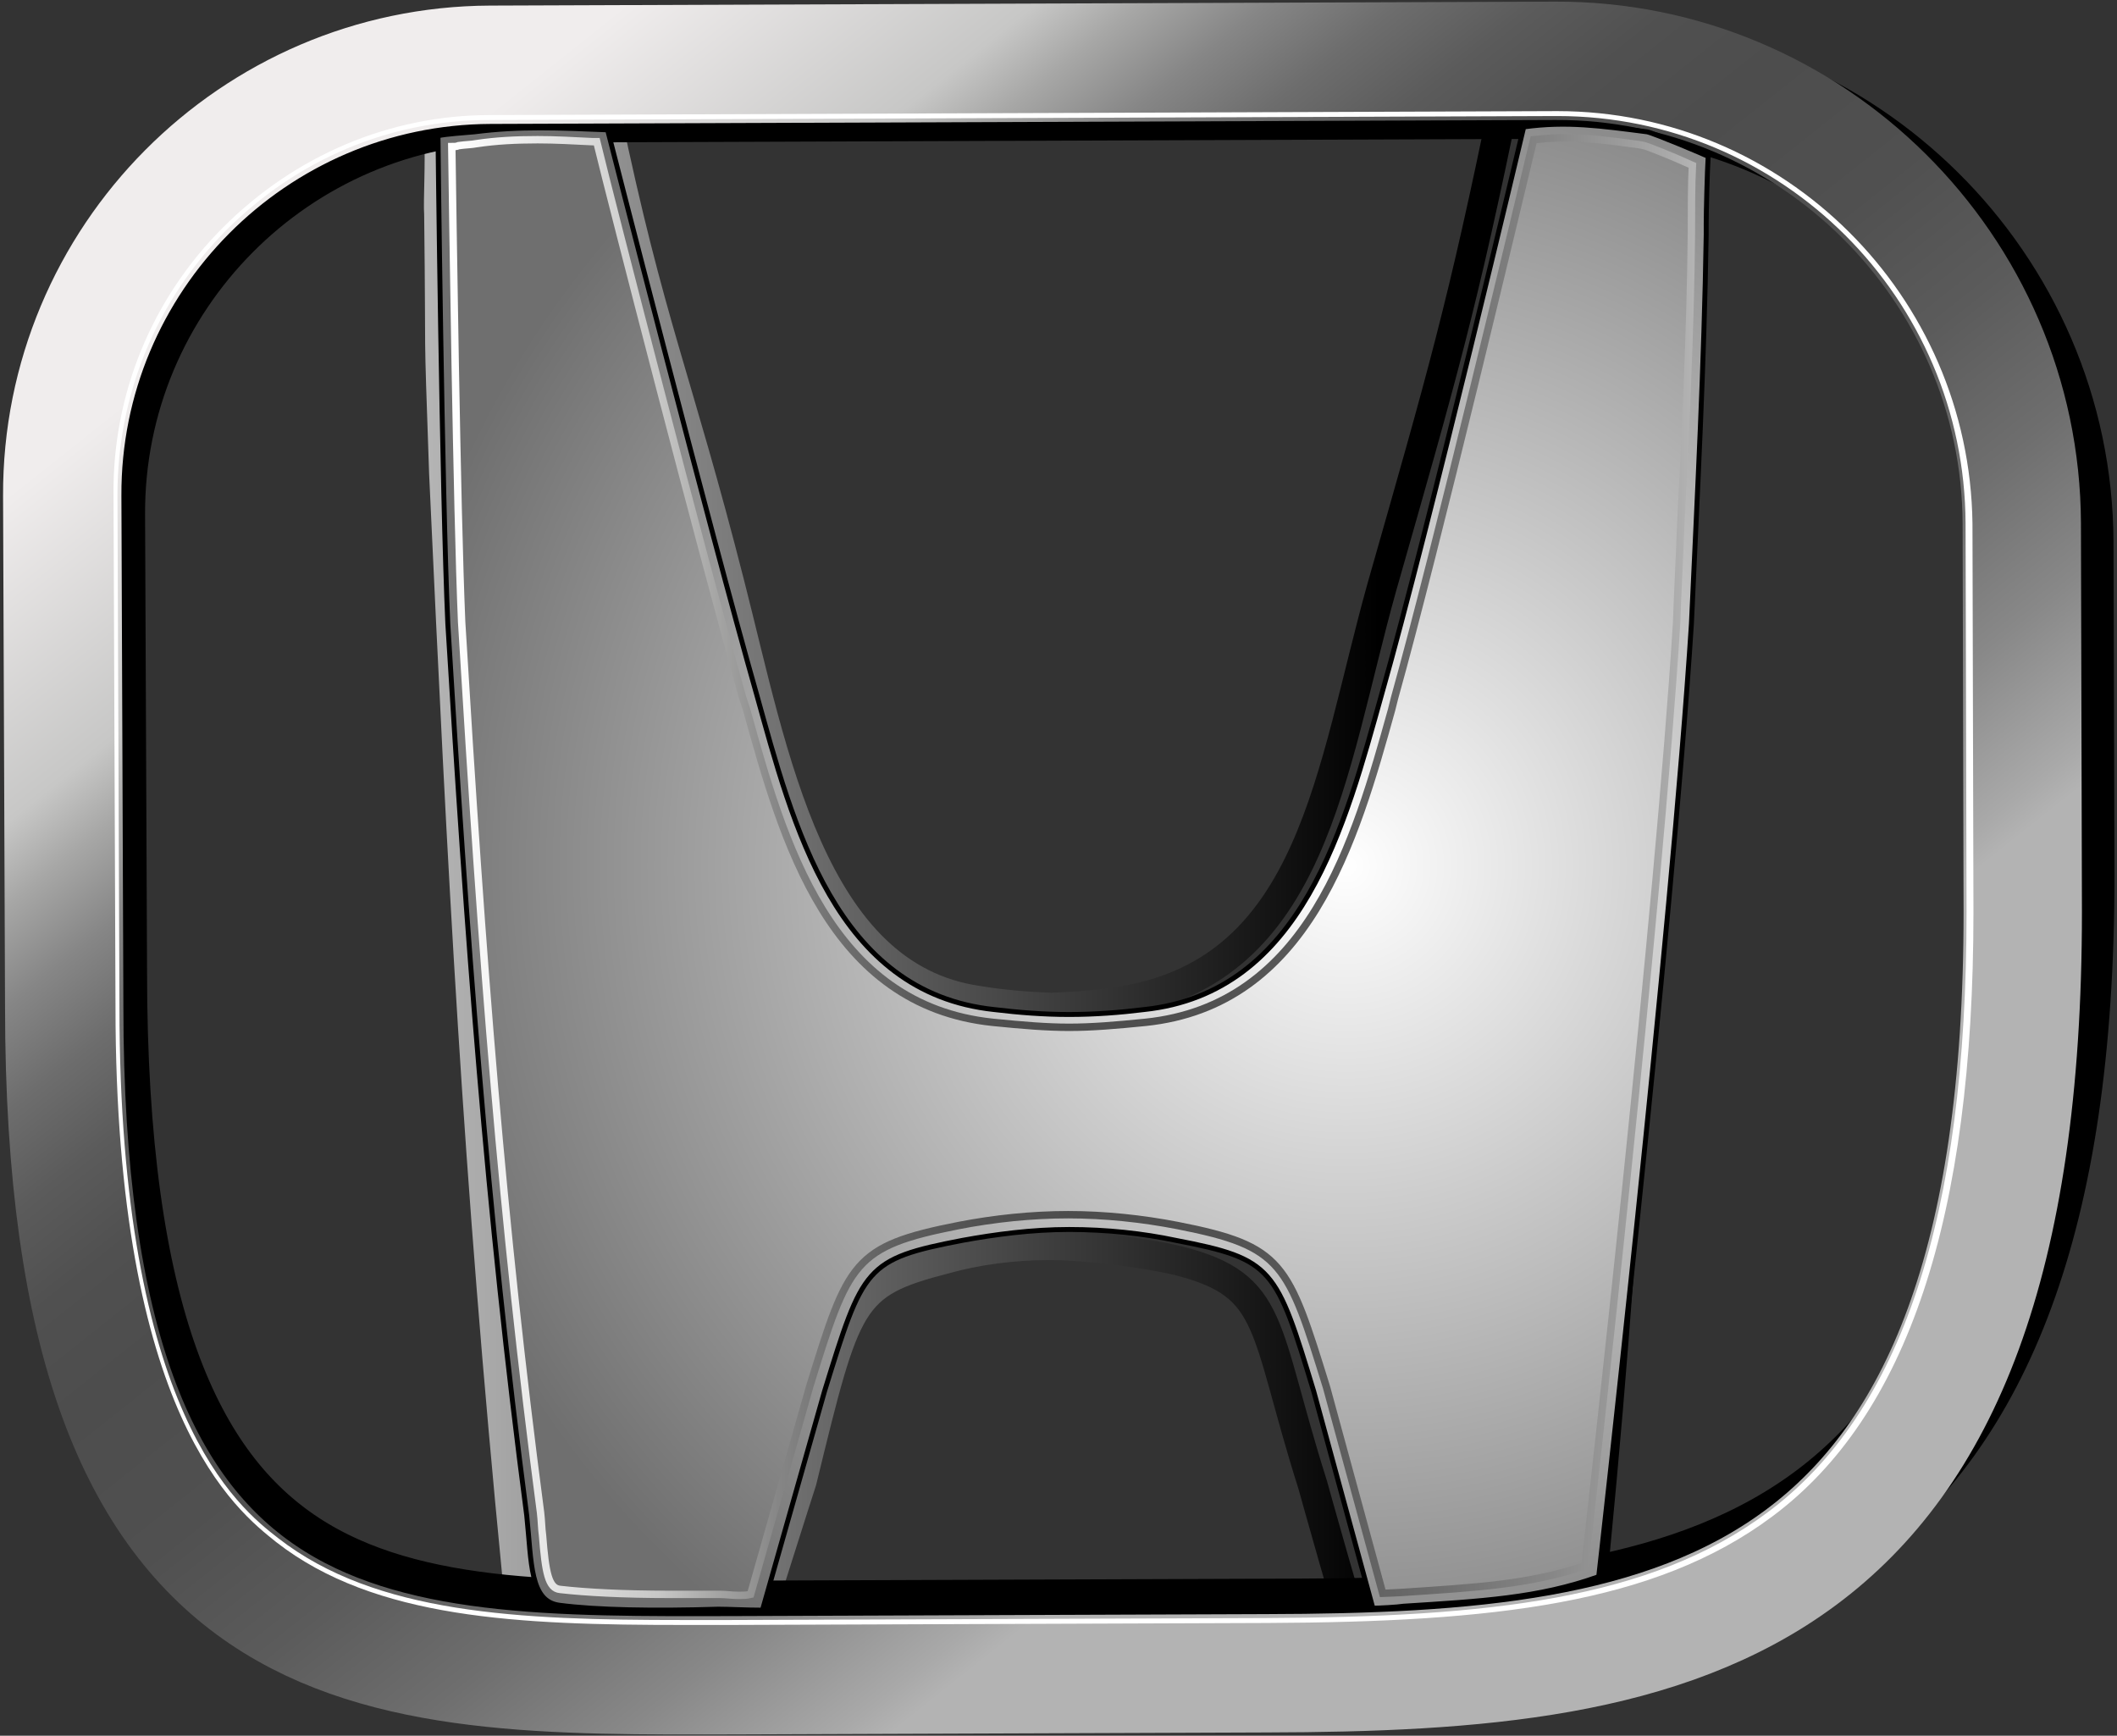 <?xml version="1.0" encoding="UTF-8"?>
<svg width="483px" height="396px" viewBox="0 0 483 396" version="1.1" xmlns="http://www.w3.org/2000/svg" xmlns:xlink="http://www.w3.org/1999/xlink">
    <rect x="0" y="0" width="483" height="396" fill="#333333" stroke="none"/>
    <!-- Generator: Sketch 57.1 (83088) - https://sketch.com -->
    <title>Honda</title>
    <desc>Created with Sketch.</desc>
    <defs>
        <linearGradient x1="-0.707%" y1="50.024%" x2="100.769%" y2="50.024%" id="linearGradient-1">
            <stop stop-color="#FFFFFF" offset="1.381%"></stop>
            <stop stop-color="#000000" offset="63.42%"></stop>
        </linearGradient>
        <linearGradient x1="9.223%" y1="15.929%" x2="68.653%" y2="77.467%" id="linearGradient-2">
            <stop stop-color="#F0EDED" offset="0%"></stop>
            <stop stop-color="#C7C7C6" offset="16.85%"></stop>
            <stop stop-color="#A7A7A6" offset="21.1%"></stop>
            <stop stop-color="#868686" offset="26.33%"></stop>
            <stop stop-color="#6D6D6D" offset="31.74%"></stop>
            <stop stop-color="#5B5B5B" offset="37.34%"></stop>
            <stop stop-color="#505050" offset="43.26%"></stop>
            <stop stop-color="#4D4D4D" offset="50%"></stop>
            <stop stop-color="#505050" offset="60.62%"></stop>
            <stop stop-color="#5B5B5B" offset="70.36%"></stop>
            <stop stop-color="#6E6E6E" offset="79.75%"></stop>
            <stop stop-color="#888888" offset="88.93%"></stop>
            <stop stop-color="#A9A9A9" offset="97.88%"></stop>
            <stop stop-color="#B3B3B3" offset="100%"></stop>
        </linearGradient>
        <radialGradient cx="71.656%" cy="49.99%" fx="71.656%" fy="49.99%" r="77.086%" gradientTransform="translate(0.717,0.5),scale(1,0.855),translate(-0.717,-0.5)" id="radialGradient-3">
            <stop stop-color="#FFFFFF" offset="0%"></stop>
            <stop stop-color="#6F6F6F" offset="100%"></stop>
        </radialGradient>
        <linearGradient x1="-0.329%" y1="50.032%" x2="100.371%" y2="50.032%" id="linearGradient-4">
            <stop stop-color="#FFFFFF" offset="0%"></stop>
            <stop stop-color="#C7C7C6" offset="16.85%"></stop>
            <stop stop-color="#A7A7A6" offset="21.1%"></stop>
            <stop stop-color="#868686" offset="26.33%"></stop>
            <stop stop-color="#6D6D6D" offset="31.74%"></stop>
            <stop stop-color="#5B5B5B" offset="37.34%"></stop>
            <stop stop-color="#505050" offset="43.26%"></stop>
            <stop stop-color="#4D4D4D" offset="50%"></stop>
            <stop stop-color="#505050" offset="60.62%"></stop>
            <stop stop-color="#5B5B5B" offset="70.36%"></stop>
            <stop stop-color="#6E6E6E" offset="79.75%"></stop>
            <stop stop-color="#888888" offset="88.93%"></stop>
            <stop stop-color="#A9A9A9" offset="97.88%"></stop>
            <stop stop-color="#B3B3B3" offset="100%"></stop>
        </linearGradient>
    </defs>
    <g id="-" stroke="none" stroke-width="1" fill="none" fill-rule="evenodd">
        <g id="Desktop-HD" transform="translate(-655, -63)">
            <g id="Honda" transform="translate(662, 69)">
                <path d="M446.625,254.25 C448.65,297.45 429.525,317.7 411.525,343.8 C405.225,353.025 354.6,378.225 356.85,348.75 C365.85,256.5 367.425,194.85 371.7,102.15 C373.05,63.225 374.175,76.5 374.625,37.575 C375.075,31.05 371.925,14.85 379.8,14.4 C394.425,20.025 420.975,27 430.2,44.325 C447.525,76.275 454.95,118.575 454.95,117.45 C455.4,68.4 454.725,189.225 449.775,237.825 L446.625,254.25 Z M336.6,15.3 C326.7,63.9 321.975,79.875 308.25,128.025 C296.55,169.875 292.725,214.875 249.525,222.3 C244.35,223.2 238.5,223.65 232.875,223.875 C227.25,223.65 221.625,223.2 216.225,222.3 C177.975,216.9 169.425,166.05 159.525,127.35 C147.375,79.65 141.3,68.4 131.175,19.8 C129.375,11.475 133.425,15.3 146.475,13.05 C169.65,8.775 204.075,8.325 234.225,8.55 C264.375,8.1 298.8,8.775 321.975,13.05 C334.575,15.525 336.6,15.3 336.6,15.3 Z M293.4,379.8 C290.475,380.475 280.8,380.475 270.225,380.7 C256.725,381.15 243.225,381.15 229.95,381.15 C216.45,381.15 213.075,382.05 199.575,381.6 C189,381.15 169.425,380.25 166.5,379.575 C163.575,378.9 162,378.225 162.9,373.95 C163.8,369.675 175.95,331.875 175.95,331.875 C186.075,290.475 186.75,286.875 208.575,281.25 C215.775,279.225 224.1,278.1 232.425,278.1 C240.75,278.1 254.925,279.9 262.125,281.7 C283.95,287.325 281.025,296.55 292.5,332.775 C292.5,332.775 301.05,363.6 304.65,374.175 C306.225,378.225 303.3,379.125 300.6,379.8 L293.4,379.8 Z M38.925,344.925 C20.925,318.825 14.175,315 20.925,259.875 C26.775,211.275 13.95,155.25 14.4,106.2 C14.625,67.5 13.5,78.75 31.725,46.35 C41.4,29.25 73.125,16.425 87.75,10.575 C95.4,11.025 92.7,36.45 93.15,42.975 C93.6,81.9 92.925,63 94.275,101.925 C98.55,194.625 101.925,260.775 110.925,353.025 C113.175,382.5 78.075,373.5 71.775,364.275 L38.925,344.925 Z M428.175,51.525 C409.95,27 400.95,15.75 376.425,11.25 C330.3,2.925 284.625,0.675 238.05,0.675 C191.475,0.675 145.8,2.925 99.675,11.25 C75.15,15.75 5.4,50.175 3.825,86.4 C2.025,128.475 -0.45,152.775 1.35,194.85 C3.375,236.25 15.3,266.4 27.45,305.55 C60.3,411.525 338.175,354.825 369.225,357.075 C403.2,359.325 482.4,277.875 456.975,95.85 C457.2,96.075 448.2,78.3 428.175,51.525 Z" id="Shape" stroke="url(#linearGradient-1)" stroke-width="6.75"></path>
                <path d="M289.35,367.65 L166.725,368.1 C82.575,368.325 13.05,374.625 13.05,215.55 L12.599,111.375 C12.375,57.375 56.25,13.275 110.25,13.05 L355.275,12.149 C413.55,11.925 461.475,59.4 461.7,117.675 L461.925,193.725 C461.925,352.125 384.525,367.425 289.35,367.65 Z" id="Path" stroke="#000000" stroke-width="27"></path>
                <g id="Group" transform="translate(6.75, 7.65)">
                    <path d="M275.175,368.1 L154.575,368.55 C70.425,368.775 0.9,370.125 0.9,216 L0.449,99.45 C0.225,45.45 44.1,1.35 98.1,1.125 L341.1,0.224 C399.375,2.39808173e-14 447.3,47.475 447.525,105.75 L447.75,194.4 C447.75,355.725 370.35,367.875 275.175,368.1 Z" id="Path" stroke="url(#linearGradient-2)" stroke-width="27"></path>
                    <path d="M341.55,12.825 C392.85,12.825 434.475,54.45 434.7,105.75 L434.925,194.4 C434.925,263.925 420.075,308.7 389.475,331.425 C362.925,351.225 326.025,355.275 274.95,355.5 L152.775,355.95 C149.175,355.95 145.575,355.95 141.975,355.95 C104.625,355.95 72,354.6 49.725,337.275 C40.725,330.3 13.5,308.925 13.5,216 L13.05,99.225 C13.05,76.5 21.825,55.125 37.8,38.925 C54,22.725 75.15,13.725 97.875,13.725 L341.55,12.825 L341.55,12.825 Z M341.55,11.7 L341.55,11.7 L341.55,11.7 L98.1,12.6 C75.15,12.6 53.55,21.825 37.125,38.25 C20.925,54.45 11.925,76.275 12.146,99.225 L12.6,216 C12.6,309.6 40.275,330.975 49.275,338.175 C71.775,355.725 104.625,357.075 142.2,357.075 C145.8,357.075 149.4,357.075 153,357.075 L275.4,356.625 C326.7,356.4 363.825,352.35 390.6,332.325 C421.425,309.375 436.5,264.15 436.5,194.4 L436.275,105.75 C435.6,53.775 393.3,11.7 341.55,11.7 L341.55,11.7 Z" id="Shape" fill="#FFFFFF" fill-rule="nonzero"></path>
                </g>
                <g id="Group" transform="translate(92.25, 21.6)">
                    <path d="M276.525,2.475 C265.95,1.125 258.3,0 248.4,1.35 C248.4,1.35 226.575,93.6 216,130.725 C207.675,160.425 198,198.9 161.775,202.725 C156.375,203.4 150.525,203.85 144.675,203.85 C138.825,203.85 133.2,203.4 127.575,202.725 C91.35,198.9 81.675,160.65 73.35,130.725 C62.775,93.6 39.375,2.025 39.375,2.025 C28.35,1.575 19.575,1.125 9,2.475 C6.75,2.7 2.7,2.925 0.675,3.375 C0.675,3.375 1.575,85.05 2.925,114.75 C7.2,185.4 11.7,247.95 20.925,318.15 C22.05,328.95 21.6,337.725 28.35,338.625 C36.9,339.75 49.95,339.975 64.575,339.525 C67.275,339.525 70.875,339.75 74.7,339.75 L88.875,289.8 C97.65,261.45 98.1,259.65 120.375,255.375 C127.8,254.025 136.125,252.9 144.675,252.9 C153.225,252.9 161.55,253.8 168.975,255.375 C191.25,259.65 191.925,261.675 200.475,289.8 L213.975,339.3 C215.325,339.3 219.6,339.075 220.95,338.85 C238.5,337.725 251.775,337.05 265.5,332.1 C265.5,332.1 282.15,185.4 286.65,114.75 C288,85.05 289.575,55.35 290.025,25.875 C290.025,25.65 290.025,25.2 290.025,24.75 L290.025,23.4 C290.025,20.7 290.25,11.7 290.475,8.1 C290.25,7.875 277.875,2.7 276.525,2.475 Z" id="Path" fill="url(#radialGradient-3)" fill-rule="nonzero"></path>
                    <path d="M276.525,2.475 C265.95,1.125 258.3,0 248.4,1.35 C248.4,1.35 226.575,93.6 216,130.725 C207.675,160.425 198,198.9 161.775,202.725 C156.375,203.4 150.525,203.85 144.675,203.85 C138.825,203.85 133.2,203.4 127.575,202.725 C91.35,198.9 81.675,160.65 73.35,130.725 C62.775,93.6 39.375,2.025 39.375,2.025 C28.35,1.575 19.575,1.125 9,2.475 C6.75,2.7 2.7,2.925 0.675,3.375 C0.675,3.375 1.575,85.05 2.925,114.75 C7.2,185.4 11.7,247.95 20.925,318.15 C22.05,328.95 21.6,337.725 28.35,338.625 C36.9,339.75 49.95,339.975 64.575,339.525 C67.275,339.525 70.875,339.75 74.7,339.75 L88.875,289.8 C97.65,261.45 98.1,259.65 120.375,255.375 C127.8,254.025 136.125,252.9 144.675,252.9 C153.225,252.9 161.55,253.8 168.975,255.375 C191.25,259.65 191.925,261.675 200.475,289.8 L213.975,339.3 C215.325,339.3 219.6,339.075 220.95,338.85 C238.5,337.725 251.775,337.05 265.5,332.1 C265.5,332.1 282.15,185.4 286.65,114.75 C288,85.05 289.575,55.35 290.025,25.875 C290.025,25.65 290.025,25.2 290.025,24.75 L290.025,23.4 C290.025,20.7 290.25,11.7 290.475,8.1 C290.25,7.875 277.875,2.7 276.525,2.475 Z" id="Path" stroke="#000000" stroke-width="1.125"></path>
                    <path d="M69.3,336.375 C67.725,336.375 66.375,336.15 65.025,336.15 L64.35,336.15 C60.525,336.15 56.925,336.15 53.55,336.15 C42.975,336.15 34.425,335.7 28.575,335.025 C25.875,334.8 25.2,331.2 24.525,322.65 C24.3,321.075 24.3,319.275 24.075,317.475 C15.3,250.875 10.8,192.6 6.075,114.3 C4.95,88.2 4.05,20.7 3.825,5.85 C4.275,5.85 4.95,5.85 5.4,5.625 C6.975,5.4 8.325,5.4 9.45,5.175 C13.95,4.5 18.45,4.275 23.4,4.275 C27.45,4.275 31.5,4.5 36,4.725 L36.9,4.725 C40.5,19.575 60.75,98.1 70.2,131.625 L71.1,134.325 C79.425,164.475 90,201.825 127.35,205.65 C134.1,206.325 139.5,206.775 144.675,206.775 C149.85,206.775 155.25,206.325 162,205.65 C199.35,201.825 209.925,164.25 218.25,134.325 L218.925,131.625 C228.375,97.875 247.275,18.225 250.65,4.275 C252.9,4.05 255.15,3.825 257.4,3.825 C262.8,3.825 268.2,4.5 274.725,5.4 L275.85,5.625 C276.75,5.85 281.925,7.875 286.875,10.125 C286.65,14.4 286.65,20.925 286.65,23.4 L286.65,24.75 C286.65,24.975 286.65,25.2 286.65,25.425 L286.65,25.65 C286.425,48.15 285.3,70.875 284.175,92.925 C283.95,100.125 283.5,107.325 283.275,114.525 C279.225,179.775 264.375,311.85 262.35,329.625 C249.75,333.9 237.6,334.575 220.725,335.7 C220.725,335.7 216.675,335.925 216.225,335.925 L203.4,288.9 C194.625,260.55 193.5,256.725 169.425,252 C161.325,250.425 152.775,249.525 144.45,249.525 C136.125,249.525 127.575,250.425 119.475,252 C95.4,256.725 94.275,260.325 85.5,288.675 L72,336.15 C71.1,336.375 70.2,336.375 69.3,336.375 Z" id="Path" stroke="url(#linearGradient-4)" stroke-width="1.688"></path>
                </g>
            </g>
        </g>
    </g>
</svg>